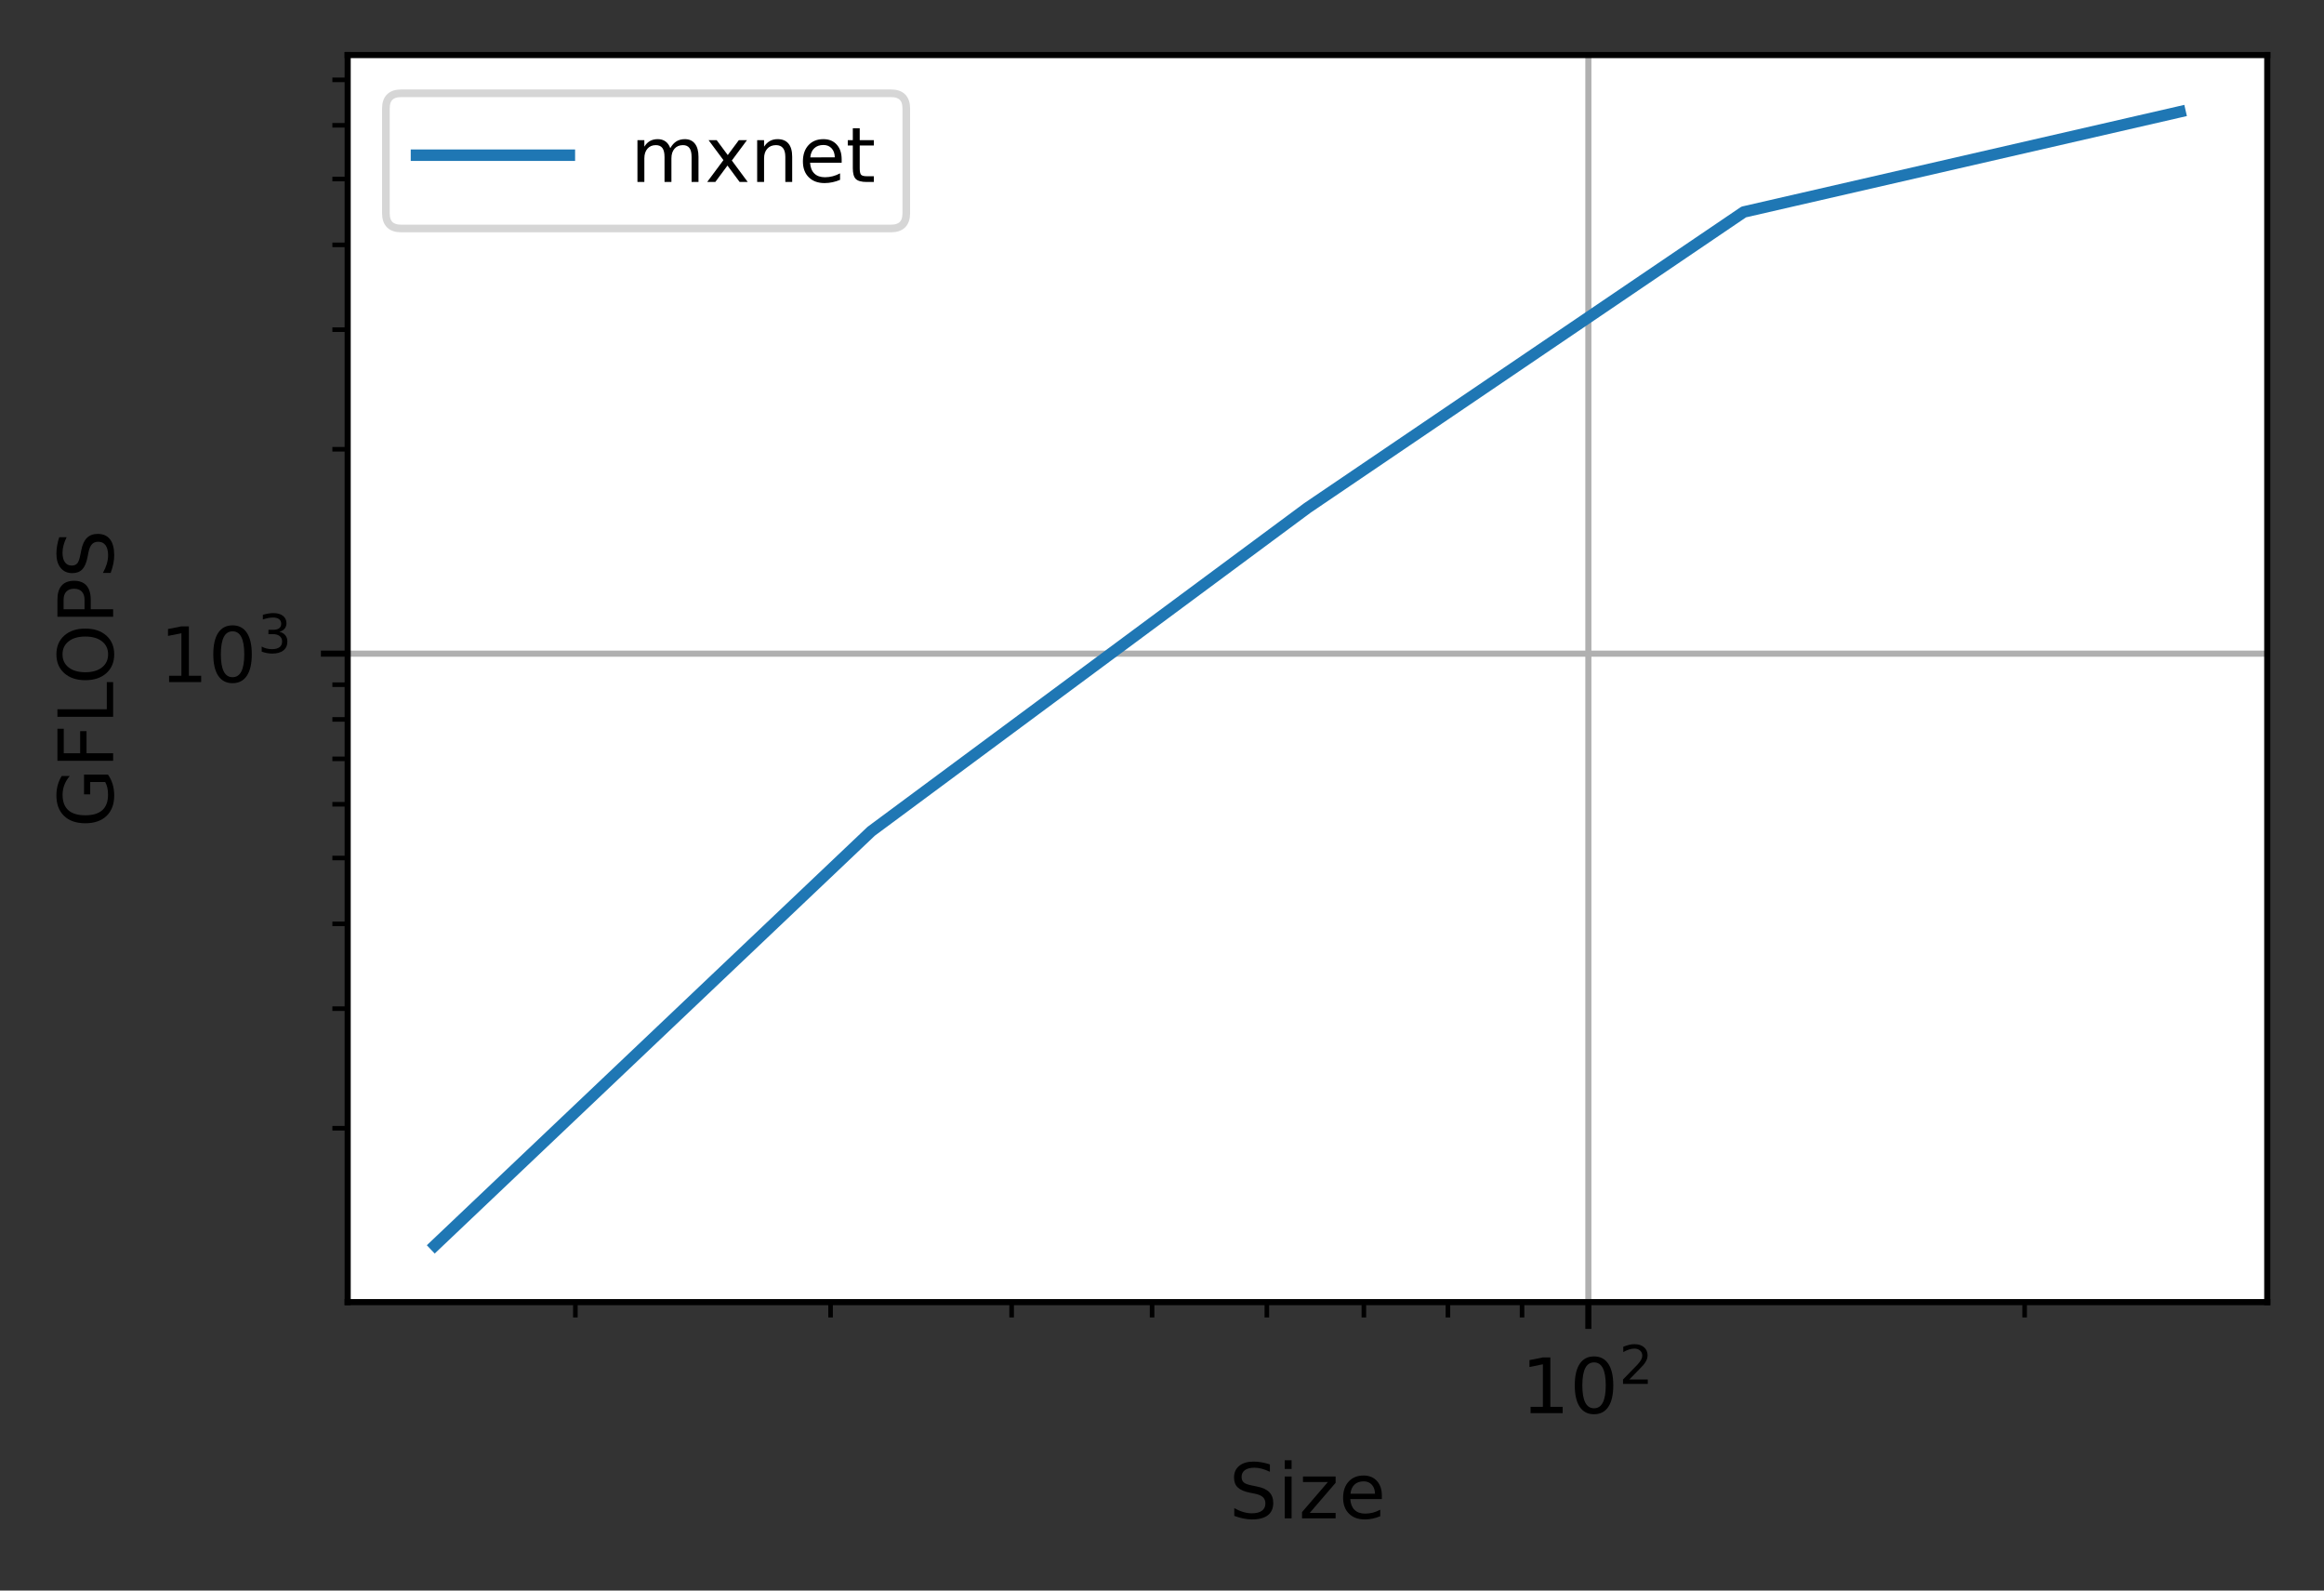 <?xml version="1.0" encoding="UTF-8"?>
<svg xmlns="http://www.w3.org/2000/svg" xmlns:xlink="http://www.w3.org/1999/xlink" width="380pt" height="260pt" viewBox="0 0 380 260" version="1.1">
<rect x="0" y="0" width="380" height="260" fill="#333333" stroke="none"/>
<defs>
<clipPath id="clip1">
  <path d="M 259 9 L 261 9 L 261 212.852 L 259 212.852 Z M 259 9 "/>
</clipPath>
<clipPath id="clip2">
  <path d="M 56.848 106 L 370.723 106 L 370.723 108 L 56.848 108 Z M 56.848 106 "/>
</clipPath>
<filter id="alpha" filterUnits="objectBoundingBox" x="0%" y="0%" width="100%" height="100%">
  <feColorMatrix type="matrix" in="SourceGraphic" values="0 0 0 0 1 0 0 0 0 1 0 0 0 0 1 0 0 0 1 0"/>
</filter>
<mask id="mask0">
  <g filter="url(#alpha)">
<rect x="0" y="0" width="380" height="260" style="fill:rgb(0%,0%,0%);fill-opacity:0.8;stroke:none;"/>
  </g>
</mask>
<clipPath id="clip3">
  <rect width="380" height="260"/>
</clipPath>
<g id="surface6" clip-path="url(#clip3)">
<path style="fill-rule:nonzero;fill:rgb(100%,100%,100%);fill-opacity:1;stroke-width:1;stroke-linecap:butt;stroke-linejoin:miter;stroke:rgb(80%,80%,80%);stroke-opacity:1;stroke-miterlimit:4;" d="M 52.478 29.878 L 116.55 29.878 C 117.881 29.878 118.55 29.212 118.55 27.878 L 118.55 14.2 C 118.55 12.866 117.881 12.2 116.55 12.2 L 52.478 12.2 C 51.144 12.2 50.478 12.866 50.478 14.2 L 50.478 27.878 C 50.478 29.212 51.144 29.878 52.478 29.878 Z M 52.478 29.878 " transform="matrix(1.25,0,0,1.25,0,0)"/>
</g>
</defs>
<g id="surface1">
<path style=" stroke:none;fill-rule:nonzero;fill:rgb(100%,100%,100%);fill-opacity:1;" d="M 56.848 212.852 L 370.723 212.852 L 370.723 9 L 56.848 9 Z M 56.848 212.852 "/>
<g clip-path="url(#clip1)" clip-rule="nonzero">
<path style="fill:none;stroke-width:0.8;stroke-linecap:square;stroke-linejoin:round;stroke:rgb(69.02%,69.02%,69.02%);stroke-opacity:1;stroke-miterlimit:4;" d="M 207.772 170.281 L 207.772 7.2 " transform="matrix(1.25,0,0,1.25,0,0)"/>
</g>
<path style="fill:none;stroke-width:0.8;stroke-linecap:butt;stroke-linejoin:round;stroke:rgb(0%,0%,0%);stroke-opacity:1;stroke-miterlimit:4;" d="M 0 0.001 L 0 3.501 " transform="matrix(1.25,0,0,1.25,259.715,212.85)"/>
<path style=" stroke:none;fill-rule:nonzero;fill:rgb(0%,0%,0%);fill-opacity:1;" d="M 250.266 229.965 L 252.277 229.965 L 252.277 223.012 L 250.086 223.453 L 250.086 222.328 L 252.266 221.891 L 253.5 221.891 L 253.5 229.965 L 255.512 229.965 L 255.512 231.004 L 250.266 231.004 Z M 250.266 229.965 "/>
<path style=" stroke:none;fill-rule:nonzero;fill:rgb(0%,0%,0%);fill-opacity:1;" d="M 260.641 222.703 C 260.008 222.703 259.527 223.016 259.207 223.641 C 258.891 224.262 258.73 225.203 258.73 226.457 C 258.73 227.703 258.891 228.641 259.207 229.266 C 259.527 229.891 260.008 230.203 260.641 230.203 C 261.281 230.203 261.758 229.891 262.078 229.266 C 262.398 228.641 262.559 227.703 262.559 226.457 C 262.559 225.203 262.398 224.262 262.078 223.641 C 261.758 223.016 261.281 222.703 260.641 222.703 Z M 260.641 221.727 C 261.664 221.727 262.441 222.129 262.98 222.938 C 263.52 223.746 263.789 224.918 263.789 226.457 C 263.789 227.988 263.52 229.16 262.98 229.969 C 262.441 230.777 261.664 231.18 260.641 231.18 C 259.621 231.18 258.84 230.777 258.301 229.969 C 257.762 229.16 257.492 227.988 257.492 226.457 C 257.492 224.918 257.762 223.746 258.301 222.938 C 258.84 222.129 259.621 221.727 260.641 221.727 Z M 260.641 221.727 "/>
<path style=" stroke:none;fill-rule:nonzero;fill:rgb(0%,0%,0%);fill-opacity:1;" d="M 266.418 225.492 L 269.43 225.492 L 269.43 226.219 L 265.383 226.219 L 265.383 225.492 C 265.707 225.152 266.156 224.699 266.719 224.125 C 267.285 223.555 267.641 223.188 267.785 223.02 C 268.062 222.711 268.254 222.449 268.363 222.234 C 268.477 222.02 268.531 221.809 268.531 221.598 C 268.531 221.262 268.41 220.984 268.172 220.77 C 267.934 220.555 267.625 220.449 267.242 220.449 C 266.973 220.449 266.688 220.496 266.387 220.59 C 266.086 220.684 265.766 220.828 265.422 221.02 L 265.422 220.145 C 265.77 220.008 266.094 219.902 266.398 219.828 C 266.699 219.758 266.977 219.723 267.227 219.723 C 267.887 219.723 268.414 219.887 268.809 220.219 C 269.199 220.551 269.398 220.992 269.398 221.543 C 269.398 221.805 269.348 222.055 269.25 222.289 C 269.152 222.523 268.973 222.801 268.715 223.121 C 268.641 223.203 268.414 223.441 268.035 223.836 C 267.652 224.23 267.113 224.781 266.418 225.492 Z M 266.418 225.492 "/>
<path style="fill:none;stroke-width:0.6;stroke-linecap:butt;stroke-linejoin:round;stroke:rgb(0%,0%,0%);stroke-opacity:1;stroke-miterlimit:4;" d="M -0.001 0.001 L -0.001 2.001 " transform="matrix(1.25,0,0,1.25,94.08,212.85)"/>
<path style="fill:none;stroke-width:0.6;stroke-linecap:butt;stroke-linejoin:round;stroke:rgb(0%,0%,0%);stroke-opacity:1;stroke-miterlimit:4;" d="M 0.001 0.001 L 0.001 2.001 " transform="matrix(1.25,0,0,1.25,135.808,212.85)"/>
<path style="fill:none;stroke-width:0.6;stroke-linecap:butt;stroke-linejoin:round;stroke:rgb(0%,0%,0%);stroke-opacity:1;stroke-miterlimit:4;" d="M -0.001 0.001 L -0.001 2.001 " transform="matrix(1.25,0,0,1.25,165.415,212.85)"/>
<path style="fill:none;stroke-width:0.6;stroke-linecap:butt;stroke-linejoin:round;stroke:rgb(0%,0%,0%);stroke-opacity:1;stroke-miterlimit:4;" d="M -0.001 0.001 L -0.001 2.001 " transform="matrix(1.25,0,0,1.25,188.38,212.85)"/>
<path style="fill:none;stroke-width:0.6;stroke-linecap:butt;stroke-linejoin:round;stroke:rgb(0%,0%,0%);stroke-opacity:1;stroke-miterlimit:4;" d="M 0.001 0.001 L 0.001 2.001 " transform="matrix(1.25,0,0,1.25,207.143,212.85)"/>
<path style="fill:none;stroke-width:0.6;stroke-linecap:butt;stroke-linejoin:round;stroke:rgb(0%,0%,0%);stroke-opacity:1;stroke-miterlimit:4;" d="M 0 0.001 L 0 2.001 " transform="matrix(1.25,0,0,1.25,223.008,212.85)"/>
<path style="fill:none;stroke-width:0.6;stroke-linecap:butt;stroke-linejoin:round;stroke:rgb(0%,0%,0%);stroke-opacity:1;stroke-miterlimit:4;" d="M 0 0.001 L 0 2.001 " transform="matrix(1.25,0,0,1.25,236.75,212.85)"/>
<path style="fill:none;stroke-width:0.6;stroke-linecap:butt;stroke-linejoin:round;stroke:rgb(0%,0%,0%);stroke-opacity:1;stroke-miterlimit:4;" d="M -0 0.001 L -0 2.001 " transform="matrix(1.25,0,0,1.25,248.872,212.85)"/>
<path style="fill:none;stroke-width:0.6;stroke-linecap:butt;stroke-linejoin:round;stroke:rgb(0%,0%,0%);stroke-opacity:1;stroke-miterlimit:4;" d="M 0.001 0.001 L 0.001 2.001 " transform="matrix(1.25,0,0,1.25,331.05,212.85)"/>
<path style=" stroke:none;fill-rule:nonzero;fill:rgb(0%,0%,0%);fill-opacity:1;" d="M 207.645 239.383 L 207.645 240.586 C 207.176 240.359 206.734 240.195 206.32 240.086 C 205.906 239.973 205.504 239.918 205.117 239.918 C 204.445 239.918 203.93 240.047 203.562 240.309 C 203.199 240.57 203.016 240.941 203.016 241.422 C 203.016 241.824 203.137 242.129 203.379 242.336 C 203.621 242.539 204.082 242.703 204.758 242.832 L 205.5 242.984 C 206.422 243.16 207.098 243.469 207.535 243.91 C 207.973 244.352 208.191 244.941 208.191 245.68 C 208.191 246.562 207.898 247.234 207.305 247.691 C 206.715 248.145 205.848 248.375 204.703 248.375 C 204.273 248.375 203.812 248.324 203.324 248.227 C 202.84 248.129 202.336 247.984 201.816 247.793 L 201.816 246.523 C 202.316 246.805 202.805 247.016 203.285 247.16 C 203.766 247.301 204.238 247.371 204.703 247.371 C 205.406 247.371 205.949 247.234 206.332 246.957 C 206.715 246.68 206.906 246.285 206.906 245.773 C 206.906 245.324 206.77 244.977 206.492 244.723 C 206.219 244.469 205.77 244.281 205.141 244.156 L 204.391 244.008 C 203.473 243.824 202.805 243.539 202.395 243.148 C 201.984 242.758 201.777 242.215 201.777 241.52 C 201.777 240.711 202.062 240.078 202.629 239.613 C 203.199 239.148 203.98 238.918 204.977 238.918 C 205.406 238.918 205.84 238.957 206.281 239.035 C 206.727 239.113 207.18 239.227 207.645 239.383 Z M 207.645 239.383 "/>
<path style=" stroke:none;fill-rule:nonzero;fill:rgb(0%,0%,0%);fill-opacity:1;" d="M 210.066 241.359 L 211.191 241.359 L 211.191 248.195 L 210.066 248.195 Z M 210.066 238.699 L 211.191 238.699 L 211.191 240.121 L 210.066 240.121 Z M 210.066 238.699 "/>
<path style=" stroke:none;fill-rule:nonzero;fill:rgb(0%,0%,0%);fill-opacity:1;" d="M 213.051 241.359 L 218.387 241.359 L 218.387 242.387 L 214.164 247.301 L 218.387 247.301 L 218.387 248.195 L 212.898 248.195 L 212.898 247.172 L 217.125 242.258 L 213.051 242.258 Z M 213.051 241.359 "/>
<path style=" stroke:none;fill-rule:nonzero;fill:rgb(0%,0%,0%);fill-opacity:1;" d="M 225.949 244.496 L 225.949 245.047 L 220.785 245.047 C 220.836 245.82 221.066 246.406 221.484 246.812 C 221.902 247.219 222.48 247.422 223.227 247.422 C 223.656 247.422 224.074 247.367 224.48 247.262 C 224.887 247.156 225.289 246.996 225.688 246.785 L 225.688 247.848 C 225.285 248.02 224.871 248.148 224.445 248.238 C 224.023 248.328 223.594 248.375 223.16 248.375 C 222.07 248.375 221.203 248.055 220.566 247.422 C 219.93 246.785 219.613 245.926 219.613 244.844 C 219.613 243.727 219.914 242.84 220.52 242.184 C 221.125 241.523 221.938 241.195 222.965 241.195 C 223.883 241.195 224.609 241.492 225.145 242.086 C 225.68 242.676 225.949 243.48 225.949 244.496 Z M 224.824 244.168 C 224.816 243.555 224.645 243.062 224.309 242.699 C 223.973 242.332 223.531 242.148 222.977 242.148 C 222.352 242.148 221.848 242.324 221.473 242.68 C 221.098 243.031 220.879 243.531 220.82 244.176 Z M 224.824 244.168 "/>
<g clip-path="url(#clip2)" clip-rule="nonzero">
<path style="fill:none;stroke-width:0.8;stroke-linecap:square;stroke-linejoin:round;stroke:rgb(69.02%,69.02%,69.02%);stroke-opacity:1;stroke-miterlimit:4;" d="M 45.478 85.478 L 296.578 85.478 " transform="matrix(1.25,0,0,1.25,0,0)"/>
</g>
<path style="fill:none;stroke-width:0.8;stroke-linecap:butt;stroke-linejoin:round;stroke:rgb(0%,0%,0%);stroke-opacity:1;stroke-miterlimit:4;" d="M 0 0.001 L -3.5 0.001 " transform="matrix(1.25,0,0,1.25,56.848,106.846)"/>
<path style=" stroke:none;fill-rule:nonzero;fill:rgb(0%,0%,0%);fill-opacity:1;" d="M 27.648 110.461 L 29.66 110.461 L 29.66 103.508 L 27.469 103.949 L 27.469 102.824 L 29.648 102.387 L 30.883 102.387 L 30.883 110.461 L 32.895 110.461 L 32.895 111.5 L 27.648 111.5 Z M 27.648 110.461 "/>
<path style=" stroke:none;fill-rule:nonzero;fill:rgb(0%,0%,0%);fill-opacity:1;" d="M 38.023 103.199 C 37.391 103.199 36.91 103.512 36.59 104.137 C 36.273 104.762 36.113 105.699 36.113 106.953 C 36.113 108.203 36.273 109.137 36.59 109.762 C 36.91 110.387 37.391 110.699 38.023 110.699 C 38.664 110.699 39.141 110.387 39.461 109.762 C 39.781 109.137 39.941 108.203 39.941 106.953 C 39.941 105.699 39.781 104.762 39.461 104.137 C 39.141 103.512 38.664 103.199 38.023 103.199 Z M 38.023 102.223 C 39.047 102.223 39.824 102.625 40.363 103.434 C 40.902 104.242 41.172 105.414 41.172 106.953 C 41.172 108.488 40.902 109.656 40.363 110.465 C 39.824 111.273 39.047 111.676 38.023 111.676 C 37.004 111.676 36.223 111.273 35.684 110.465 C 35.145 109.656 34.875 108.488 34.875 106.953 C 34.875 105.414 35.145 104.242 35.684 103.434 C 36.223 102.625 37.004 102.223 38.023 102.223 Z M 38.023 102.223 "/>
<path style=" stroke:none;fill-rule:nonzero;fill:rgb(0%,0%,0%);fill-opacity:1;" d="M 45.672 103.273 C 46.086 103.363 46.41 103.547 46.641 103.828 C 46.871 104.105 46.988 104.449 46.988 104.859 C 46.988 105.488 46.773 105.977 46.34 106.32 C 45.906 106.668 45.293 106.84 44.492 106.84 C 44.227 106.84 43.953 106.812 43.668 106.758 C 43.383 106.707 43.094 106.629 42.789 106.523 L 42.789 105.688 C 43.027 105.828 43.289 105.934 43.574 106.004 C 43.859 106.074 44.16 106.113 44.469 106.113 C 45.008 106.113 45.422 106.004 45.703 105.793 C 45.988 105.578 46.129 105.27 46.129 104.859 C 46.129 104.484 46 104.191 45.734 103.98 C 45.473 103.766 45.105 103.66 44.637 103.66 L 43.891 103.66 L 43.891 102.949 L 44.672 102.949 C 45.094 102.949 45.418 102.867 45.645 102.695 C 45.867 102.527 45.98 102.281 45.98 101.965 C 45.98 101.637 45.863 101.387 45.633 101.211 C 45.402 101.035 45.07 100.945 44.637 100.945 C 44.398 100.945 44.145 100.973 43.875 101.023 C 43.605 101.074 43.305 101.156 42.98 101.262 L 42.98 100.492 C 43.309 100.402 43.617 100.336 43.902 100.289 C 44.188 100.242 44.461 100.219 44.711 100.219 C 45.367 100.219 45.887 100.371 46.266 100.668 C 46.648 100.965 46.84 101.367 46.84 101.875 C 46.84 102.227 46.738 102.527 46.535 102.77 C 46.332 103.012 46.047 103.18 45.672 103.273 Z M 45.672 103.273 "/>
<path style="fill:none;stroke-width:0.6;stroke-linecap:butt;stroke-linejoin:round;stroke:rgb(0%,0%,0%);stroke-opacity:1;stroke-miterlimit:4;" d="M 0 0.001 L -2 0.001 " transform="matrix(1.25,0,0,1.25,56.848,184.428)"/>
<path style="fill:none;stroke-width:0.6;stroke-linecap:butt;stroke-linejoin:round;stroke:rgb(0%,0%,0%);stroke-opacity:1;stroke-miterlimit:4;" d="M 0 -0 L -2 -0 " transform="matrix(1.25,0,0,1.25,56.848,164.883)"/>
<path style="fill:none;stroke-width:0.6;stroke-linecap:butt;stroke-linejoin:round;stroke:rgb(0%,0%,0%);stroke-opacity:1;stroke-miterlimit:4;" d="M 0 0 L -2 0 " transform="matrix(1.25,0,0,1.25,56.848,151.015)"/>
<path style="fill:none;stroke-width:0.6;stroke-linecap:butt;stroke-linejoin:round;stroke:rgb(0%,0%,0%);stroke-opacity:1;stroke-miterlimit:4;" d="M 0 -0.001 L -2 -0.001 " transform="matrix(1.25,0,0,1.25,56.848,140.259)"/>
<path style="fill:none;stroke-width:0.6;stroke-linecap:butt;stroke-linejoin:round;stroke:rgb(0%,0%,0%);stroke-opacity:1;stroke-miterlimit:4;" d="M 0 -0.001 L -2 -0.001 " transform="matrix(1.25,0,0,1.25,56.848,131.47)"/>
<path style="fill:none;stroke-width:0.6;stroke-linecap:butt;stroke-linejoin:round;stroke:rgb(0%,0%,0%);stroke-opacity:1;stroke-miterlimit:4;" d="M 0 -0 L -2 -0 " transform="matrix(1.25,0,0,1.25,56.848,124.04)"/>
<path style="fill:none;stroke-width:0.6;stroke-linecap:butt;stroke-linejoin:round;stroke:rgb(0%,0%,0%);stroke-opacity:1;stroke-miterlimit:4;" d="M 0 -0.001 L -2 -0.001 " transform="matrix(1.25,0,0,1.25,56.848,117.603)"/>
<path style="fill:none;stroke-width:0.6;stroke-linecap:butt;stroke-linejoin:round;stroke:rgb(0%,0%,0%);stroke-opacity:1;stroke-miterlimit:4;" d="M 0 0 L -2 0 " transform="matrix(1.25,0,0,1.25,56.848,111.925)"/>
<path style="fill:none;stroke-width:0.6;stroke-linecap:butt;stroke-linejoin:round;stroke:rgb(0%,0%,0%);stroke-opacity:1;stroke-miterlimit:4;" d="M 0 -0 L -2 -0 " transform="matrix(1.25,0,0,1.25,56.848,73.434)"/>
<path style="fill:none;stroke-width:0.6;stroke-linecap:butt;stroke-linejoin:round;stroke:rgb(0%,0%,0%);stroke-opacity:1;stroke-miterlimit:4;" d="M 0 0.001 L -2 0.001 " transform="matrix(1.25,0,0,1.25,56.848,53.889)"/>
<path style="fill:none;stroke-width:0.6;stroke-linecap:butt;stroke-linejoin:round;stroke:rgb(0%,0%,0%);stroke-opacity:1;stroke-miterlimit:4;" d="M 0 0.002 L -2 0.002 " transform="matrix(1.25,0,0,1.25,56.848,40.022)"/>
<path style="fill:none;stroke-width:0.6;stroke-linecap:butt;stroke-linejoin:round;stroke:rgb(0%,0%,0%);stroke-opacity:1;stroke-miterlimit:4;" d="M 0 0 L -2 0 " transform="matrix(1.25,0,0,1.25,56.848,29.265)"/>
<path style="fill:none;stroke-width:0.6;stroke-linecap:butt;stroke-linejoin:round;stroke:rgb(0%,0%,0%);stroke-opacity:1;stroke-miterlimit:4;" d="M 0 0 L -2 0 " transform="matrix(1.25,0,0,1.25,56.848,20.476)"/>
<path style="fill:none;stroke-width:0.6;stroke-linecap:butt;stroke-linejoin:round;stroke:rgb(0%,0%,0%);stroke-opacity:1;stroke-miterlimit:4;" d="M 0 0.001 L -2 0.001 " transform="matrix(1.25,0,0,1.25,56.848,13.046)"/>
<path style=" stroke:none;fill-rule:nonzero;fill:rgb(0%,0%,0%);fill-opacity:1;" d="M 17.199 127.836 L 14.75 127.836 L 14.75 129.848 L 13.738 129.848 L 13.738 126.613 L 17.652 126.613 C 17.988 127.09 18.242 127.613 18.418 128.188 C 18.59 128.762 18.676 129.375 18.676 130.023 C 18.676 131.449 18.262 132.562 17.43 133.367 C 16.594 134.172 15.438 134.574 13.953 134.574 C 12.461 134.574 11.301 134.172 10.469 133.367 C 9.637 132.562 9.223 131.449 9.223 130.023 C 9.223 129.43 9.293 128.867 9.441 128.332 C 9.586 127.797 9.805 127.301 10.09 126.852 L 11.402 126.852 C 11.016 127.305 10.723 127.789 10.527 128.305 C 10.332 128.816 10.234 129.355 10.234 129.922 C 10.234 131.035 10.547 131.875 11.168 132.434 C 11.789 132.992 12.719 133.273 13.953 133.273 C 15.18 133.273 16.105 132.992 16.73 132.434 C 17.352 131.875 17.664 131.035 17.664 129.922 C 17.664 129.484 17.625 129.098 17.551 128.758 C 17.473 128.414 17.355 128.105 17.199 127.836 Z M 17.199 127.836 "/>
<path style=" stroke:none;fill-rule:nonzero;fill:rgb(0%,0%,0%);fill-opacity:1;" d="M 9.387 124.363 L 9.387 119.125 L 10.426 119.125 L 10.426 123.129 L 13.109 123.129 L 13.109 119.516 L 14.148 119.516 L 14.148 123.129 L 18.5 123.129 L 18.5 124.363 Z M 9.387 124.363 "/>
<path style=" stroke:none;fill-rule:nonzero;fill:rgb(0%,0%,0%);fill-opacity:1;" d="M 9.387 117.172 L 9.387 115.938 L 17.461 115.938 L 17.461 111.5 L 18.5 111.5 L 18.5 117.172 Z M 9.387 117.172 "/>
<path style=" stroke:none;fill-rule:nonzero;fill:rgb(0%,0%,0%);fill-opacity:1;" d="M 10.223 106.961 C 10.223 107.859 10.555 108.57 11.223 109.098 C 11.891 109.621 12.801 109.887 13.953 109.887 C 15.098 109.887 16.008 109.621 16.676 109.098 C 17.34 108.57 17.676 107.859 17.676 106.961 C 17.676 106.066 17.34 105.359 16.676 104.836 C 16.008 104.312 15.098 104.051 13.953 104.051 C 12.801 104.051 11.891 104.312 11.223 104.836 C 10.555 105.359 10.223 106.066 10.223 106.961 Z M 9.223 106.961 C 9.223 105.684 9.648 104.664 10.508 103.898 C 11.363 103.133 12.512 102.75 13.953 102.75 C 15.387 102.75 16.535 103.133 17.391 103.898 C 18.246 104.664 18.676 105.684 18.676 106.961 C 18.676 108.242 18.25 109.27 17.395 110.035 C 16.539 110.805 15.391 111.188 13.953 111.188 C 12.512 111.188 11.363 110.805 10.508 110.035 C 9.648 109.27 9.223 108.242 9.223 106.961 Z M 9.223 106.961 "/>
<path style=" stroke:none;fill-rule:nonzero;fill:rgb(0%,0%,0%);fill-opacity:1;" d="M 10.398 99.59 L 13.824 99.59 L 13.824 98.039 C 13.824 97.465 13.676 97.02 13.379 96.707 C 13.082 96.395 12.656 96.238 12.109 96.238 C 11.562 96.238 11.141 96.395 10.844 96.707 C 10.547 97.02 10.398 97.465 10.398 98.039 Z M 9.387 100.82 L 9.387 98.039 C 9.387 97.016 9.617 96.246 10.078 95.723 C 10.539 95.199 11.219 94.938 12.109 94.938 C 13.008 94.938 13.688 95.199 14.148 95.723 C 14.605 96.246 14.836 97.016 14.836 98.039 L 14.836 99.59 L 18.5 99.59 L 18.5 100.82 Z M 9.387 100.82 "/>
<path style=" stroke:none;fill-rule:nonzero;fill:rgb(0%,0%,0%);fill-opacity:1;" d="M 9.684 87.82 L 10.887 87.82 C 10.664 88.289 10.496 88.73 10.387 89.145 C 10.277 89.562 10.223 89.961 10.223 90.348 C 10.223 91.02 10.352 91.535 10.613 91.902 C 10.871 92.266 11.242 92.449 11.723 92.449 C 12.125 92.449 12.43 92.328 12.637 92.086 C 12.84 91.844 13.008 91.383 13.133 90.707 L 13.285 89.965 C 13.461 89.043 13.77 88.367 14.211 87.93 C 14.652 87.492 15.242 87.273 15.984 87.273 C 16.867 87.273 17.535 87.57 17.992 88.16 C 18.449 88.754 18.676 89.621 18.676 90.762 C 18.676 91.195 18.629 91.652 18.531 92.141 C 18.434 92.625 18.289 93.129 18.098 93.648 L 16.828 93.648 C 17.105 93.148 17.316 92.66 17.461 92.18 C 17.602 91.699 17.676 91.227 17.676 90.762 C 17.676 90.059 17.535 89.516 17.262 89.133 C 16.984 88.75 16.586 88.559 16.074 88.559 C 15.629 88.559 15.277 88.695 15.027 88.973 C 14.773 89.246 14.582 89.695 14.457 90.324 L 14.312 91.074 C 14.129 91.996 13.844 92.66 13.453 93.07 C 13.062 93.48 12.516 93.688 11.82 93.688 C 11.016 93.688 10.379 93.402 9.918 92.836 C 9.453 92.266 9.223 91.484 9.223 90.488 C 9.223 90.062 9.262 89.625 9.34 89.184 C 9.414 88.738 9.531 88.285 9.684 87.82 Z M 9.684 87.82 "/>
<path style="fill:none;stroke-width:1.5;stroke-linecap:square;stroke-linejoin:round;stroke:rgb(12.157%,46.667%,70.588%);stroke-opacity:1;stroke-miterlimit:4;" d="M 56.891 162.869 L 113.959 108.706 L 171.028 66.419 L 228.097 27.722 L 285.166 14.613 " transform="matrix(1.25,0,0,1.25,0,0)"/>
<path style="fill:none;stroke-width:0.8;stroke-linecap:square;stroke-linejoin:miter;stroke:rgb(0%,0%,0%);stroke-opacity:1;stroke-miterlimit:4;" d="M 45.478 170.281 L 45.478 7.2 " transform="matrix(1.25,0,0,1.25,0,0)"/>
<path style="fill:none;stroke-width:0.8;stroke-linecap:square;stroke-linejoin:miter;stroke:rgb(0%,0%,0%);stroke-opacity:1;stroke-miterlimit:4;" d="M 296.578 170.281 L 296.578 7.2 " transform="matrix(1.25,0,0,1.25,0,0)"/>
<path style="fill:none;stroke-width:0.8;stroke-linecap:square;stroke-linejoin:miter;stroke:rgb(0%,0%,0%);stroke-opacity:1;stroke-miterlimit:4;" d="M 45.478 170.281 L 296.578 170.281 " transform="matrix(1.25,0,0,1.25,0,0)"/>
<path style="fill:none;stroke-width:0.8;stroke-linecap:square;stroke-linejoin:miter;stroke:rgb(0%,0%,0%);stroke-opacity:1;stroke-miterlimit:4;" d="M 45.478 7.2 L 296.578 7.2 " transform="matrix(1.25,0,0,1.25,0,0)"/>
<use xlink:href="#surface6" mask="url(#mask0)"/>
<path style="fill:none;stroke-width:1.5;stroke-linecap:square;stroke-linejoin:round;stroke:rgb(12.157%,46.667%,70.588%);stroke-opacity:1;stroke-miterlimit:4;" d="M 54.478 20.297 L 74.478 20.297 " transform="matrix(1.25,0,0,1.25,0,0)"/>
<path style=" stroke:none;fill-rule:nonzero;fill:rgb(0%,0%,0%);fill-opacity:1;" d="M 109.598 24.223 C 109.879 23.719 110.215 23.348 110.605 23.105 C 110.996 22.867 111.457 22.746 111.984 22.746 C 112.695 22.746 113.246 22.996 113.633 23.496 C 114.02 23.992 114.211 24.703 114.211 25.621 L 114.211 29.746 L 113.082 29.746 L 113.082 25.656 C 113.082 25.004 112.969 24.516 112.734 24.199 C 112.504 23.883 112.148 23.723 111.672 23.723 C 111.09 23.723 110.633 23.918 110.293 24.305 C 109.957 24.691 109.785 25.215 109.785 25.883 L 109.785 29.746 L 108.656 29.746 L 108.656 25.656 C 108.656 25 108.543 24.512 108.309 24.195 C 108.078 23.883 107.719 23.723 107.234 23.723 C 106.66 23.723 106.207 23.918 105.867 24.305 C 105.531 24.695 105.359 25.219 105.359 25.883 L 105.359 29.746 L 104.23 29.746 L 104.23 22.91 L 105.359 22.91 L 105.359 23.973 C 105.617 23.555 105.926 23.246 106.281 23.047 C 106.641 22.848 107.066 22.746 107.559 22.746 C 108.055 22.746 108.477 22.875 108.824 23.125 C 109.172 23.379 109.43 23.742 109.598 24.223 Z M 109.598 24.223 "/>
<path style=" stroke:none;fill-rule:nonzero;fill:rgb(0%,0%,0%);fill-opacity:1;" d="M 122.137 22.91 L 119.664 26.238 L 122.262 29.746 L 120.938 29.746 L 118.949 27.062 L 116.961 29.746 L 115.633 29.746 L 118.289 26.172 L 115.859 22.91 L 117.184 22.91 L 118.996 25.348 L 120.809 22.91 Z M 122.137 22.91 "/>
<path style=" stroke:none;fill-rule:nonzero;fill:rgb(0%,0%,0%);fill-opacity:1;" d="M 129.531 25.621 L 129.531 29.746 L 128.41 29.746 L 128.41 25.656 C 128.41 25.012 128.285 24.527 128.031 24.207 C 127.777 23.887 127.398 23.723 126.895 23.723 C 126.289 23.723 125.812 23.918 125.461 24.305 C 125.109 24.691 124.934 25.215 124.934 25.883 L 124.934 29.746 L 123.805 29.746 L 123.805 22.91 L 124.934 22.91 L 124.934 23.973 C 125.203 23.562 125.52 23.254 125.883 23.051 C 126.25 22.848 126.668 22.746 127.145 22.746 C 127.93 22.746 128.523 22.992 128.926 23.477 C 129.332 23.961 129.531 24.676 129.531 25.621 Z M 129.531 25.621 "/>
<path style=" stroke:none;fill-rule:nonzero;fill:rgb(0%,0%,0%);fill-opacity:1;" d="M 137.621 26.047 L 137.621 26.598 L 132.457 26.598 C 132.504 27.371 132.738 27.961 133.156 28.363 C 133.57 28.77 134.152 28.973 134.898 28.973 C 135.328 28.973 135.746 28.918 136.152 28.812 C 136.555 28.707 136.957 28.551 137.359 28.336 L 137.359 29.398 C 136.953 29.57 136.539 29.699 136.117 29.789 C 135.695 29.879 135.266 29.926 134.832 29.926 C 133.738 29.926 132.875 29.609 132.238 28.973 C 131.602 28.34 131.285 27.48 131.285 26.395 C 131.285 25.277 131.586 24.391 132.191 23.734 C 132.793 23.078 133.609 22.746 134.637 22.746 C 135.555 22.746 136.281 23.043 136.816 23.637 C 137.352 24.227 137.621 25.031 137.621 26.047 Z M 136.496 25.719 C 136.488 25.105 136.316 24.617 135.98 24.25 C 135.645 23.883 135.199 23.699 134.648 23.699 C 134.02 23.699 133.52 23.875 133.145 24.23 C 132.766 24.586 132.551 25.082 132.492 25.727 Z M 136.496 25.719 "/>
<path style=" stroke:none;fill-rule:nonzero;fill:rgb(0%,0%,0%);fill-opacity:1;" d="M 140.574 20.969 L 140.574 22.91 L 142.887 22.91 L 142.887 23.785 L 140.574 23.785 L 140.574 27.496 C 140.574 28.055 140.648 28.41 140.801 28.57 C 140.953 28.73 141.266 28.809 141.734 28.809 L 142.887 28.809 L 142.887 29.746 L 141.734 29.746 C 140.867 29.746 140.27 29.586 139.938 29.262 C 139.609 28.938 139.445 28.352 139.445 27.496 L 139.445 23.785 L 138.621 23.785 L 138.621 22.91 L 139.445 22.91 L 139.445 20.969 Z M 140.574 20.969 "/>
</g>
</svg>
